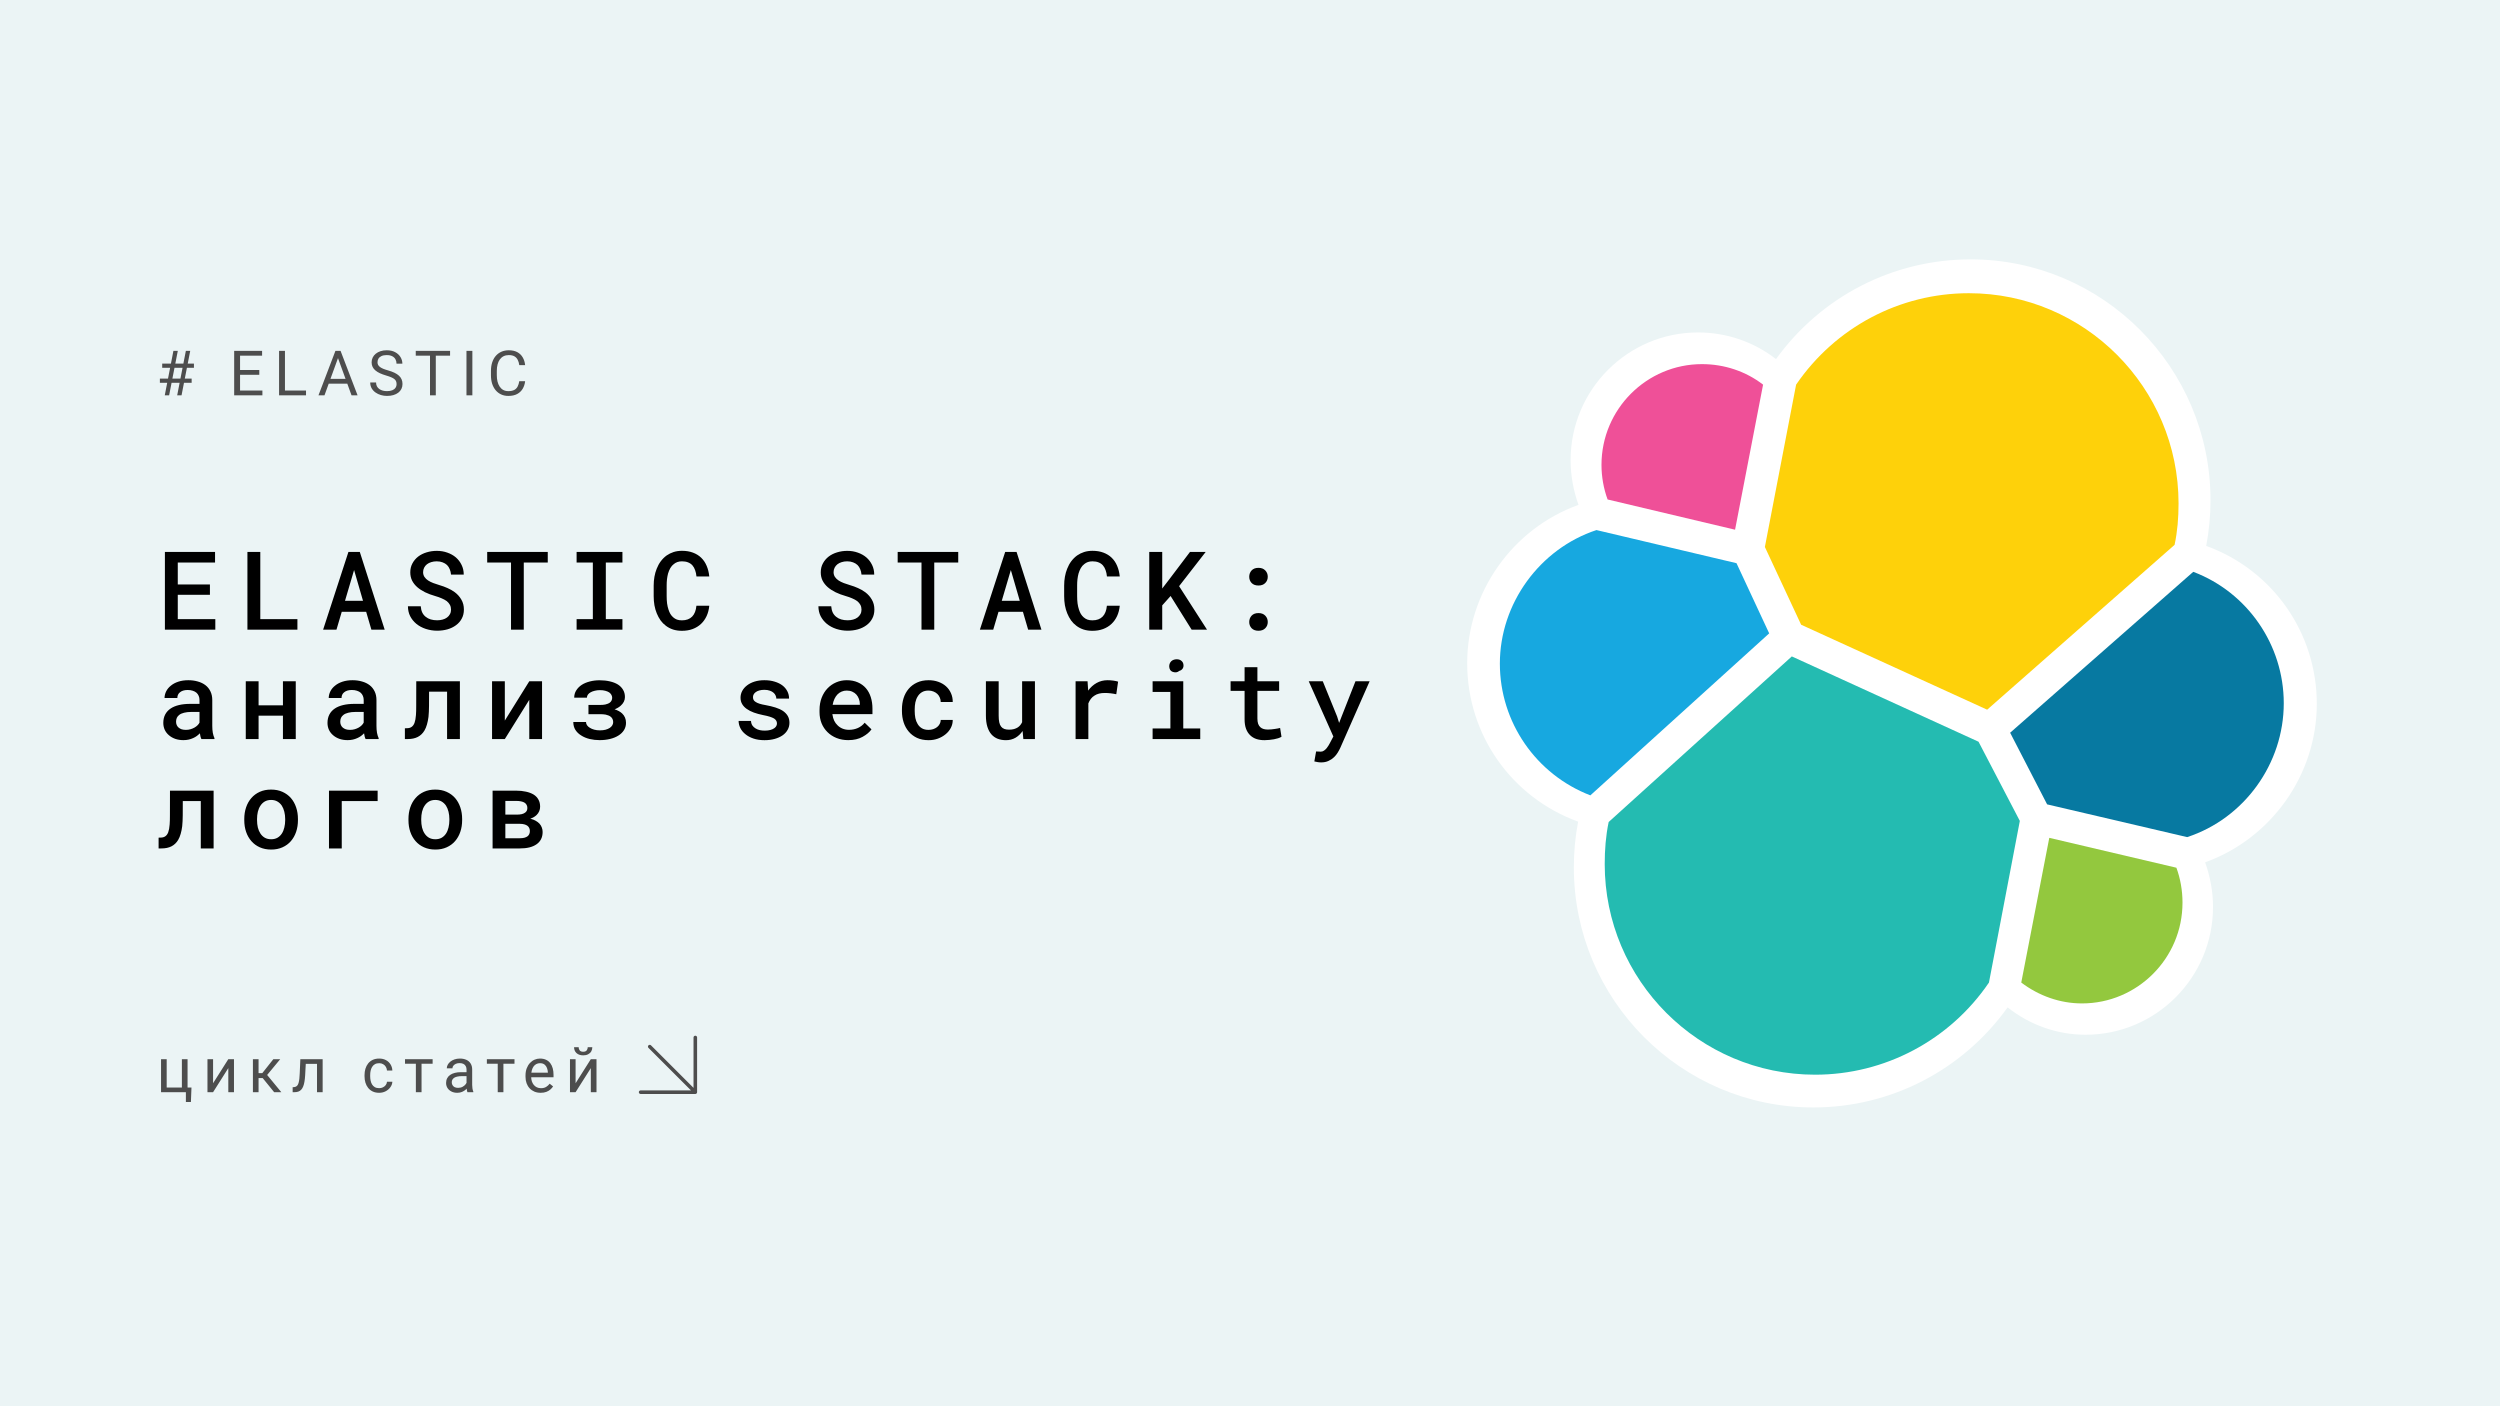 <?xml version="1.0" encoding="UTF-8"?> <svg xmlns="http://www.w3.org/2000/svg" width="1600" height="900" viewBox="0 0 1600 900" fill="none"><rect x="0" y="0" width="1600" height="900" fill="#333333" stroke="none"/><g clip-path="url(#clip0_1107_10)"><rect width="1600" height="900" fill="#EBF4F5"></rect><path d="M105.449 253L110.977 224.562H113.789L108.242 253H105.449ZM113.398 253L118.945 224.562H121.738L116.191 253H113.398ZM124.121 235.402H103.809V232.688H124.121V235.402ZM122.656 244.992H102.324V242.297H122.656V244.992ZM167.938 249.934V253H152.879V249.934H167.938ZM153.641 224.562V253H149.871V224.562H153.641ZM165.945 236.789V239.855H152.879V236.789H165.945ZM167.742 224.562V227.648H152.879V224.562H167.742ZM195.852 249.934V253H181.633V249.934H195.852ZM182.375 224.562V253H178.605V224.562H182.375ZM217.086 227.082L207.672 253H203.824L214.664 224.562H217.145L217.086 227.082ZM224.977 253L215.543 227.082L215.484 224.562H217.965L228.844 253H224.977ZM224.488 242.473V245.559H208.512V242.473H224.488ZM253.809 245.812C253.809 245.148 253.704 244.562 253.496 244.055C253.301 243.534 252.949 243.065 252.441 242.648C251.947 242.232 251.257 241.835 250.371 241.457C249.499 241.079 248.392 240.695 247.051 240.305C245.645 239.888 244.375 239.426 243.242 238.918C242.109 238.397 241.139 237.805 240.332 237.141C239.525 236.477 238.906 235.715 238.477 234.855C238.047 233.996 237.832 233.013 237.832 231.906C237.832 230.799 238.06 229.777 238.516 228.84C238.971 227.902 239.622 227.089 240.469 226.398C241.328 225.695 242.35 225.148 243.535 224.758C244.72 224.367 246.042 224.172 247.5 224.172C249.635 224.172 251.445 224.582 252.93 225.402C254.427 226.21 255.566 227.271 256.348 228.586C257.129 229.888 257.52 231.281 257.52 232.766H253.77C253.77 231.698 253.542 230.754 253.086 229.934C252.63 229.1 251.94 228.449 251.016 227.98C250.091 227.499 248.919 227.258 247.5 227.258C246.159 227.258 245.052 227.46 244.18 227.863C243.307 228.267 242.656 228.814 242.227 229.504C241.81 230.194 241.602 230.982 241.602 231.867C241.602 232.466 241.725 233.013 241.973 233.508C242.233 233.99 242.63 234.439 243.164 234.855C243.711 235.272 244.401 235.656 245.234 236.008C246.081 236.359 247.09 236.698 248.262 237.023C249.876 237.479 251.27 237.987 252.441 238.547C253.613 239.107 254.577 239.738 255.332 240.441C256.1 241.132 256.667 241.919 257.031 242.805C257.409 243.677 257.598 244.667 257.598 245.773C257.598 246.932 257.363 247.98 256.895 248.918C256.426 249.855 255.755 250.656 254.883 251.32C254.01 251.984 252.962 252.499 251.738 252.863C250.527 253.215 249.173 253.391 247.676 253.391C246.361 253.391 245.065 253.208 243.789 252.844C242.526 252.479 241.374 251.932 240.332 251.203C239.303 250.474 238.477 249.576 237.852 248.508C237.24 247.427 236.934 246.177 236.934 244.758H240.684C240.684 245.734 240.872 246.574 241.25 247.277C241.628 247.967 242.142 248.54 242.793 248.996C243.457 249.452 244.206 249.79 245.039 250.012C245.885 250.22 246.764 250.324 247.676 250.324C248.991 250.324 250.104 250.142 251.016 249.777C251.927 249.413 252.617 248.892 253.086 248.215C253.568 247.538 253.809 246.737 253.809 245.812ZM278.91 224.562V253H275.199V224.562H278.91ZM288.051 224.562V227.648H266.078V224.562H288.051ZM302.312 224.562V253H298.543V224.562H302.312ZM332.336 243.957H336.086C335.891 245.754 335.376 247.362 334.543 248.781C333.71 250.201 332.531 251.327 331.008 252.16C329.484 252.98 327.583 253.391 325.305 253.391C323.638 253.391 322.121 253.078 320.754 252.453C319.4 251.828 318.234 250.943 317.258 249.797C316.281 248.638 315.526 247.251 314.992 245.637C314.471 244.009 314.211 242.199 314.211 240.207V237.375C314.211 235.383 314.471 233.579 314.992 231.965C315.526 230.337 316.288 228.944 317.277 227.785C318.28 226.626 319.484 225.734 320.891 225.109C322.297 224.484 323.879 224.172 325.637 224.172C327.785 224.172 329.602 224.576 331.086 225.383C332.57 226.19 333.723 227.31 334.543 228.742C335.376 230.161 335.891 231.809 336.086 233.684H332.336C332.154 232.355 331.815 231.216 331.32 230.266C330.826 229.302 330.122 228.56 329.211 228.039C328.299 227.518 327.108 227.258 325.637 227.258C324.374 227.258 323.26 227.499 322.297 227.98C321.346 228.462 320.546 229.146 319.895 230.031C319.257 230.917 318.775 231.978 318.449 233.215C318.124 234.452 317.961 235.826 317.961 237.336V240.207C317.961 241.6 318.104 242.909 318.391 244.133C318.69 245.357 319.139 246.431 319.738 247.355C320.337 248.28 321.099 249.009 322.023 249.543C322.948 250.064 324.042 250.324 325.305 250.324C326.906 250.324 328.182 250.07 329.133 249.562C330.083 249.055 330.799 248.326 331.281 247.375C331.776 246.424 332.128 245.285 332.336 243.957Z" fill="#4D4D4D"></path><path d="M103.066 699V677.867H106.68V696.031H116.406V677.867H120.039V699H103.066ZM122.539 696.031L122.188 705.27H118.965V699H116.211V696.031H122.539ZM136.371 693.277L146.117 677.867H149.75V699H146.117V683.59L136.371 699H132.777V677.867H136.371V693.277ZM165.477 677.867V699H161.863V677.867H165.477ZM179.344 677.867L169.324 689.977H164.266L163.719 686.812H167.859L174.949 677.867H179.344ZM175.457 699L167.684 689.43L170.008 686.812L180.047 699H175.457ZM203.312 677.867V680.855H193.098V677.867H203.312ZM206.496 677.867V699H202.883V677.867H206.496ZM192.219 677.867H195.852L195.305 688.062C195.214 689.638 195.064 691.031 194.855 692.242C194.66 693.44 194.387 694.469 194.035 695.328C193.697 696.188 193.267 696.891 192.746 697.438C192.238 697.971 191.626 698.368 190.91 698.629C190.194 698.876 189.367 699 188.43 699H187.297V695.816L188.078 695.758C188.638 695.719 189.113 695.589 189.504 695.367C189.908 695.146 190.246 694.82 190.52 694.391C190.793 693.948 191.014 693.382 191.184 692.691C191.366 692.001 191.503 691.181 191.594 690.23C191.698 689.28 191.776 688.173 191.828 686.91L192.219 677.867ZM242.695 696.422C243.555 696.422 244.349 696.246 245.078 695.895C245.807 695.543 246.406 695.061 246.875 694.449C247.344 693.824 247.611 693.115 247.676 692.32H251.113C251.048 693.57 250.625 694.736 249.844 695.816C249.076 696.884 248.066 697.75 246.816 698.414C245.566 699.065 244.193 699.391 242.695 699.391C241.107 699.391 239.72 699.111 238.535 698.551C237.363 697.991 236.387 697.223 235.605 696.246C234.837 695.27 234.258 694.15 233.867 692.887C233.49 691.611 233.301 690.263 233.301 688.844V688.023C233.301 686.604 233.49 685.263 233.867 684C234.258 682.724 234.837 681.598 235.605 680.621C236.387 679.645 237.363 678.876 238.535 678.316C239.72 677.757 241.107 677.477 242.695 677.477C244.349 677.477 245.794 677.815 247.031 678.492C248.268 679.156 249.238 680.068 249.941 681.227C250.658 682.372 251.048 683.674 251.113 685.133H247.676C247.611 684.26 247.363 683.473 246.934 682.77C246.517 682.066 245.944 681.507 245.215 681.09C244.499 680.66 243.659 680.445 242.695 680.445C241.589 680.445 240.658 680.667 239.902 681.109C239.16 681.539 238.568 682.125 238.125 682.867C237.695 683.596 237.383 684.41 237.188 685.309C237.005 686.194 236.914 687.099 236.914 688.023V688.844C236.914 689.768 237.005 690.68 237.188 691.578C237.37 692.477 237.676 693.29 238.105 694.02C238.548 694.749 239.141 695.335 239.883 695.777C240.638 696.207 241.576 696.422 242.695 696.422ZM269.789 677.867V699H266.156V677.867H269.789ZM276.879 677.867V680.797H259.203V677.867H276.879ZM298.582 695.387V684.508C298.582 683.674 298.413 682.952 298.074 682.34C297.749 681.715 297.254 681.233 296.59 680.895C295.926 680.556 295.105 680.387 294.129 680.387C293.217 680.387 292.417 680.543 291.727 680.855C291.049 681.168 290.516 681.578 290.125 682.086C289.747 682.594 289.559 683.141 289.559 683.727H285.945C285.945 682.971 286.141 682.223 286.531 681.48C286.922 680.738 287.482 680.068 288.211 679.469C288.953 678.857 289.839 678.375 290.867 678.023C291.909 677.659 293.068 677.477 294.344 677.477C295.88 677.477 297.234 677.737 298.406 678.258C299.591 678.779 300.516 679.566 301.18 680.621C301.857 681.663 302.195 682.971 302.195 684.547V694.391C302.195 695.094 302.254 695.842 302.371 696.637C302.501 697.431 302.69 698.115 302.938 698.688V699H299.168C298.986 698.583 298.842 698.03 298.738 697.34C298.634 696.637 298.582 695.986 298.582 695.387ZM299.207 686.188L299.246 688.727H295.594C294.565 688.727 293.647 688.811 292.84 688.98C292.033 689.137 291.355 689.378 290.809 689.703C290.262 690.029 289.845 690.439 289.559 690.934C289.272 691.415 289.129 691.982 289.129 692.633C289.129 693.297 289.279 693.902 289.578 694.449C289.878 694.996 290.327 695.432 290.926 695.758C291.538 696.07 292.286 696.227 293.172 696.227C294.279 696.227 295.255 695.992 296.102 695.523C296.948 695.055 297.618 694.482 298.113 693.805C298.621 693.128 298.895 692.47 298.934 691.832L300.477 693.57C300.385 694.117 300.138 694.723 299.734 695.387C299.331 696.051 298.79 696.689 298.113 697.301C297.449 697.9 296.655 698.401 295.73 698.805C294.819 699.195 293.79 699.391 292.645 699.391C291.212 699.391 289.956 699.111 288.875 698.551C287.807 697.991 286.974 697.242 286.375 696.305C285.789 695.354 285.496 694.293 285.496 693.121C285.496 691.988 285.717 690.992 286.16 690.133C286.603 689.26 287.241 688.538 288.074 687.965C288.908 687.379 289.91 686.936 291.082 686.637C292.254 686.337 293.562 686.188 295.008 686.188H299.207ZM322.18 677.867V699H318.547V677.867H322.18ZM329.27 677.867V680.797H311.594V677.867H329.27ZM346.031 699.391C344.56 699.391 343.225 699.143 342.027 698.648C340.842 698.141 339.82 697.431 338.961 696.52C338.115 695.608 337.464 694.527 337.008 693.277C336.552 692.027 336.324 690.66 336.324 689.176V688.355C336.324 686.637 336.578 685.107 337.086 683.766C337.594 682.411 338.284 681.266 339.156 680.328C340.029 679.391 341.018 678.681 342.125 678.199C343.232 677.717 344.378 677.477 345.562 677.477C347.073 677.477 348.375 677.737 349.469 678.258C350.576 678.779 351.48 679.508 352.184 680.445C352.887 681.37 353.408 682.464 353.746 683.727C354.085 684.977 354.254 686.344 354.254 687.828V689.449H338.473V686.5H350.641V686.227C350.589 685.289 350.393 684.378 350.055 683.492C349.729 682.607 349.208 681.878 348.492 681.305C347.776 680.732 346.799 680.445 345.562 680.445C344.742 680.445 343.987 680.621 343.297 680.973C342.607 681.311 342.014 681.819 341.52 682.496C341.025 683.173 340.641 684 340.367 684.977C340.094 685.953 339.957 687.079 339.957 688.355V689.176C339.957 690.178 340.094 691.122 340.367 692.008C340.654 692.88 341.064 693.648 341.598 694.312C342.145 694.977 342.802 695.497 343.57 695.875C344.352 696.253 345.237 696.441 346.227 696.441C347.503 696.441 348.583 696.181 349.469 695.66C350.354 695.139 351.129 694.443 351.793 693.57L353.98 695.309C353.525 695.999 352.945 696.656 352.242 697.281C351.539 697.906 350.673 698.414 349.645 698.805C348.629 699.195 347.424 699.391 346.031 699.391ZM368.379 693.277L378.125 677.867H381.758V699H378.125V683.59L368.379 699H364.785V677.867H368.379V693.277ZM376.152 670.211H379.082C379.082 671.227 378.848 672.132 378.379 672.926C377.91 673.707 377.24 674.319 376.367 674.762C375.495 675.204 374.46 675.426 373.262 675.426C371.452 675.426 370.02 674.944 368.965 673.98C367.923 673.004 367.402 671.747 367.402 670.211H370.332C370.332 670.979 370.553 671.656 370.996 672.242C371.439 672.828 372.194 673.121 373.262 673.121C374.303 673.121 375.046 672.828 375.488 672.242C375.931 671.656 376.152 670.979 376.152 670.211Z" fill="#4D4D4D"></path><path d="M134.351 380.681V374.05H113.774V360.036H137.632V353.234H105.537V403H137.803V396.232H113.774V380.681H134.351ZM166.589 396.232V353.234H158.352V403H190.344V396.232H166.589ZM234.34 391.55L237.689 403H246.2L230.272 353.234H222.992L206.791 403H215.336L218.72 391.55H234.34ZM220.805 384.509L226.615 364.821L232.323 384.509H220.805ZM288.658 390.183C288.658 391.276 288.419 392.245 287.94 393.088C287.485 393.931 286.869 394.637 286.095 395.207C285.297 395.799 284.352 396.244 283.258 396.54C282.187 396.836 281.025 396.984 279.771 396.984C278.29 396.984 276.923 396.802 275.67 396.438C274.439 396.073 273.368 395.515 272.457 394.763C271.523 394.034 270.782 393.111 270.235 391.994C269.711 390.855 269.392 389.522 269.278 387.995H261.075C261.098 390.388 261.576 392.507 262.511 394.353C263.468 396.198 264.755 397.805 266.373 399.172C268.128 400.63 270.19 401.747 272.56 402.521C274.929 403.273 277.333 403.649 279.771 403.649C282.073 403.649 284.26 403.365 286.334 402.795C288.408 402.202 290.23 401.325 291.803 400.163C293.352 399.047 294.583 397.645 295.494 395.959C296.428 394.273 296.896 392.325 296.896 390.114C296.896 387.722 296.36 385.614 295.289 383.791C294.241 381.945 292.84 380.362 291.085 379.04C289.672 377.992 288.123 377.103 286.437 376.374C284.773 375.622 283.064 374.995 281.31 374.494C279.92 374.084 278.587 373.64 277.311 373.161C276.057 372.683 274.941 372.124 273.961 371.486C273.004 370.848 272.241 370.108 271.671 369.265C271.101 368.399 270.805 367.396 270.782 366.257C270.782 365.186 270.999 364.217 271.432 363.352C271.865 362.486 272.468 361.745 273.243 361.13C274.018 360.537 274.929 360.082 275.978 359.763C277.049 359.421 278.211 359.25 279.464 359.25C280.899 359.25 282.164 359.466 283.258 359.899C284.374 360.31 285.32 360.879 286.095 361.608C286.847 362.36 287.428 363.26 287.838 364.309C288.271 365.334 288.544 366.473 288.658 367.727H296.793C296.793 365.471 296.337 363.42 295.426 361.574C294.537 359.706 293.318 358.099 291.769 356.755C290.219 355.433 288.396 354.408 286.3 353.679C284.226 352.927 281.982 352.551 279.566 352.551C277.288 352.551 275.112 352.87 273.038 353.508C270.987 354.123 269.187 355.023 267.638 356.208C266.088 357.416 264.858 358.874 263.946 360.583C263.035 362.269 262.579 364.172 262.579 366.291C262.579 368.251 262.966 370.017 263.741 371.589C264.539 373.138 265.632 374.528 267.022 375.759C268.412 376.966 270.087 378.06 272.047 379.04C274.029 379.997 276.194 380.806 278.541 381.467C280.068 381.9 281.446 382.39 282.677 382.937C283.93 383.461 285.012 384.053 285.924 384.714C286.79 385.42 287.462 386.218 287.94 387.106C288.419 387.995 288.658 389.021 288.658 390.183ZM350.564 360.036V353.234H311.805V360.036H327.049V403H335.218V360.036H350.564ZM369.028 353.234V360.036H379.419V396.232H369.028V403H398.354V396.232H387.725V360.036H398.354V353.234H369.028ZM453.938 387.688H445.7C445.563 389.191 445.267 390.524 444.812 391.687C444.356 392.849 443.752 393.817 443 394.592C442.225 395.389 441.291 395.993 440.197 396.403C439.104 396.813 437.85 397.019 436.438 397.019C435.253 397.019 434.193 396.859 433.259 396.54C432.347 396.198 431.538 395.708 430.832 395.07C430.148 394.478 429.556 393.771 429.055 392.951C428.576 392.131 428.177 391.219 427.858 390.217C427.448 389.009 427.141 387.676 426.936 386.218C426.753 384.759 426.662 383.199 426.662 381.535V374.665C426.662 373.321 426.73 372.01 426.867 370.734C427.027 369.436 427.255 368.216 427.551 367.077C427.938 365.778 428.428 364.605 429.021 363.557C429.636 362.486 430.399 361.62 431.311 360.959C431.971 360.412 432.723 359.991 433.566 359.694C434.432 359.398 435.401 359.25 436.472 359.25C437.998 359.25 439.309 359.478 440.402 359.934C441.496 360.367 442.419 361.005 443.171 361.848C443.9 362.691 444.47 363.716 444.88 364.924C445.313 366.109 445.598 367.442 445.734 368.923H453.938C453.687 366.439 453.129 364.183 452.263 362.155C451.42 360.127 450.257 358.396 448.776 356.96C447.318 355.547 445.552 354.453 443.479 353.679C441.428 352.904 439.092 352.517 436.472 352.517C434.535 352.517 432.746 352.779 431.105 353.303C429.488 353.827 428.007 354.556 426.662 355.49C425.249 356.516 423.996 357.757 422.902 359.216C421.831 360.651 420.954 362.258 420.271 364.035C419.632 365.63 419.154 367.328 418.835 369.128C418.516 370.928 418.356 372.797 418.356 374.733V381.535C418.356 383.563 418.516 385.511 418.835 387.38C419.177 389.248 419.678 390.98 420.339 392.575C421 394.193 421.809 395.686 422.766 397.053C423.745 398.397 424.885 399.548 426.184 400.505C427.528 401.53 429.055 402.328 430.764 402.897C432.495 403.444 434.387 403.718 436.438 403.718C438.944 403.718 441.223 403.342 443.273 402.59C445.347 401.815 447.136 400.721 448.64 399.309C450.121 397.919 451.317 396.244 452.229 394.284C453.14 392.302 453.71 390.103 453.938 387.688ZM551.363 390.183C551.363 391.276 551.124 392.245 550.646 393.088C550.19 393.931 549.575 394.637 548.8 395.207C548.002 395.799 547.057 396.244 545.963 396.54C544.892 396.836 543.73 396.984 542.477 396.984C540.995 396.984 539.628 396.802 538.375 396.438C537.145 396.073 536.074 395.515 535.162 394.763C534.228 394.034 533.487 393.111 532.94 391.994C532.416 390.855 532.097 389.522 531.983 387.995H523.78C523.803 390.388 524.282 392.507 525.216 394.353C526.173 396.198 527.46 397.805 529.078 399.172C530.833 400.63 532.895 401.747 535.265 402.521C537.634 403.273 540.038 403.649 542.477 403.649C544.778 403.649 546.965 403.365 549.039 402.795C551.113 402.202 552.936 401.325 554.508 400.163C556.057 399.047 557.288 397.645 558.199 395.959C559.133 394.273 559.601 392.325 559.601 390.114C559.601 387.722 559.065 385.614 557.994 383.791C556.946 381.945 555.545 380.362 553.79 379.04C552.377 377.992 550.828 377.103 549.142 376.374C547.478 375.622 545.769 374.995 544.015 374.494C542.625 374.084 541.292 373.64 540.016 373.161C538.762 372.683 537.646 372.124 536.666 371.486C535.709 370.848 534.946 370.108 534.376 369.265C533.806 368.399 533.51 367.396 533.487 366.257C533.487 365.186 533.704 364.217 534.137 363.352C534.57 362.486 535.174 361.745 535.948 361.13C536.723 360.537 537.634 360.082 538.683 359.763C539.754 359.421 540.916 359.25 542.169 359.25C543.604 359.25 544.869 359.466 545.963 359.899C547.079 360.31 548.025 360.879 548.8 361.608C549.552 362.36 550.133 363.26 550.543 364.309C550.976 365.334 551.249 366.473 551.363 367.727H559.498C559.498 365.471 559.042 363.42 558.131 361.574C557.242 359.706 556.023 358.099 554.474 356.755C552.924 355.433 551.101 354.408 549.005 353.679C546.931 352.927 544.687 352.551 542.271 352.551C539.993 352.551 537.817 352.87 535.743 353.508C533.692 354.123 531.892 355.023 530.343 356.208C528.793 357.416 527.563 358.874 526.651 360.583C525.74 362.269 525.284 364.172 525.284 366.291C525.284 368.251 525.672 370.017 526.446 371.589C527.244 373.138 528.338 374.528 529.728 375.759C531.118 376.966 532.792 378.06 534.752 379.04C536.734 379.997 538.899 380.806 541.246 381.467C542.773 381.9 544.151 382.39 545.382 382.937C546.635 383.461 547.717 384.053 548.629 384.714C549.495 385.42 550.167 386.218 550.646 387.106C551.124 387.995 551.363 389.021 551.363 390.183ZM613.27 360.036V353.234H574.51V360.036H589.754V403H597.923V360.036H613.27ZM654.668 391.55L658.018 403H666.528L650.601 353.234H643.32L627.119 403H635.664L639.048 391.55H654.668ZM641.133 384.509L646.943 364.821L652.651 384.509H641.133ZM716.643 387.688H708.405C708.269 389.191 707.972 390.524 707.517 391.687C707.061 392.849 706.457 393.817 705.705 394.592C704.93 395.389 703.996 395.993 702.902 396.403C701.809 396.813 700.555 397.019 699.143 397.019C697.958 397.019 696.898 396.859 695.964 396.54C695.052 396.198 694.243 395.708 693.537 395.07C692.854 394.478 692.261 393.771 691.76 392.951C691.281 392.131 690.882 391.219 690.563 390.217C690.153 389.009 689.846 387.676 689.641 386.218C689.458 384.759 689.367 383.199 689.367 381.535V374.665C689.367 373.321 689.436 372.01 689.572 370.734C689.732 369.436 689.96 368.216 690.256 367.077C690.643 365.778 691.133 364.605 691.726 363.557C692.341 362.486 693.104 361.62 694.016 360.959C694.676 360.412 695.428 359.991 696.271 359.694C697.137 359.398 698.106 359.25 699.177 359.25C700.703 359.25 702.014 359.478 703.107 359.934C704.201 360.367 705.124 361.005 705.876 361.848C706.605 362.691 707.175 363.716 707.585 364.924C708.018 366.109 708.303 367.442 708.439 368.923H716.643C716.392 366.439 715.834 364.183 714.968 362.155C714.125 360.127 712.963 358.396 711.481 356.96C710.023 355.547 708.257 354.453 706.184 353.679C704.133 352.904 701.797 352.517 699.177 352.517C697.24 352.517 695.451 352.779 693.811 353.303C692.193 353.827 690.712 354.556 689.367 355.49C687.954 356.516 686.701 357.757 685.607 359.216C684.536 360.651 683.659 362.258 682.976 364.035C682.338 365.63 681.859 367.328 681.54 369.128C681.221 370.928 681.062 372.797 681.062 374.733V381.535C681.062 383.563 681.221 385.511 681.54 387.38C681.882 389.248 682.383 390.98 683.044 392.575C683.705 394.193 684.514 395.686 685.471 397.053C686.451 398.397 687.59 399.548 688.889 400.505C690.233 401.53 691.76 402.328 693.469 402.897C695.201 403.444 697.092 403.718 699.143 403.718C701.649 403.718 703.928 403.342 705.979 402.59C708.052 401.815 709.841 400.721 711.345 399.309C712.826 397.919 714.022 396.244 714.934 394.284C715.845 392.302 716.415 390.103 716.643 387.688ZM749.188 381.433L762.655 403H772.499L754.623 375.144L771.645 353.234H761.596L748.471 370.598L743.822 376.647V353.234H735.517V403H743.822V387.448L749.188 381.433ZM799.508 398.078C799.508 399.65 800.021 400.983 801.046 402.077C802.094 403.148 803.552 403.684 805.421 403.684C807.267 403.684 808.714 403.148 809.762 402.077C810.833 401.006 811.368 399.673 811.368 398.078C811.368 396.483 810.844 395.139 809.796 394.045C808.748 392.928 807.289 392.37 805.421 392.37C803.507 392.37 802.037 392.928 801.012 394.045C800.009 395.161 799.508 396.506 799.508 398.078ZM799.508 369.128C799.508 370.7 800.021 372.033 801.046 373.127C802.094 374.198 803.552 374.733 805.421 374.733C807.267 374.733 808.714 374.198 809.762 373.127C810.833 372.056 811.368 370.723 811.368 369.128C811.368 367.533 810.844 366.188 809.796 365.095C808.748 363.978 807.289 363.42 805.421 363.42C803.507 363.42 802.037 363.978 801.012 365.095C800.009 366.211 799.508 367.556 799.508 369.128ZM128.916 473H137.256V472.419C136.8 471.462 136.447 470.323 136.196 469.001C135.968 467.657 135.854 466.153 135.854 464.489V448.049C135.854 445.952 135.467 444.107 134.692 442.512C133.918 440.894 132.847 439.561 131.479 438.513C130.112 437.465 128.483 436.678 126.592 436.154C124.723 435.607 122.707 435.334 120.542 435.334C118.127 435.334 115.973 435.653 114.082 436.291C112.214 436.906 110.641 437.749 109.365 438.82C108.044 439.868 107.041 441.076 106.357 442.443C105.674 443.811 105.321 445.235 105.298 446.716H113.501C113.501 446.009 113.626 445.349 113.877 444.733C114.15 444.095 114.561 443.56 115.107 443.127C115.654 442.648 116.338 442.272 117.158 441.999C118.001 441.726 118.981 441.589 120.098 441.589C121.328 441.589 122.41 441.748 123.345 442.067C124.302 442.364 125.111 442.797 125.771 443.366C126.387 443.936 126.854 444.608 127.173 445.383C127.515 446.158 127.686 447.023 127.686 447.98V450.476H121.738C119.072 450.476 116.68 450.726 114.561 451.228C112.464 451.729 110.698 452.458 109.263 453.415C107.713 454.44 106.528 455.739 105.708 457.312C104.91 458.861 104.512 460.65 104.512 462.678C104.512 464.25 104.819 465.72 105.435 467.087C106.073 468.431 106.961 469.582 108.101 470.539C109.217 471.519 110.562 472.294 112.134 472.863C113.729 473.41 115.483 473.684 117.397 473.684C118.582 473.684 119.688 473.57 120.713 473.342C121.738 473.114 122.695 472.795 123.584 472.385C124.473 471.997 125.27 471.542 125.977 471.018C126.706 470.471 127.355 469.901 127.925 469.309C128.039 470.015 128.164 470.699 128.301 471.359C128.46 471.997 128.665 472.544 128.916 473ZM118.97 467.121C117.922 467.121 117.01 466.996 116.235 466.745C115.461 466.472 114.811 466.107 114.287 465.651C113.763 465.196 113.364 464.649 113.091 464.011C112.817 463.35 112.681 462.644 112.681 461.892C112.681 460.98 112.84 460.16 113.159 459.431C113.501 458.701 114.014 458.075 114.697 457.551C115.472 456.936 116.509 456.468 117.808 456.149C119.106 455.808 120.645 455.637 122.422 455.637H127.686V462.473C127.389 463.065 126.968 463.635 126.421 464.182C125.874 464.729 125.225 465.218 124.473 465.651C123.721 466.084 122.878 466.438 121.943 466.711C121.032 466.984 120.041 467.121 118.97 467.121ZM189.284 473V436.018H181.081V451.433H165.495V436.018H157.292V473H165.495V458.029H181.081V473H189.284ZM233.998 473H242.338V472.419C241.882 471.462 241.529 470.323 241.278 469.001C241.05 467.657 240.937 466.153 240.937 464.489V448.049C240.937 445.952 240.549 444.107 239.774 442.512C239 440.894 237.929 439.561 236.562 438.513C235.194 437.465 233.565 436.678 231.674 436.154C229.805 435.607 227.789 435.334 225.624 435.334C223.209 435.334 221.055 435.653 219.164 436.291C217.296 436.906 215.723 437.749 214.447 438.82C213.126 439.868 212.123 441.076 211.439 442.443C210.756 443.811 210.403 445.235 210.38 446.716H218.583C218.583 446.009 218.708 445.349 218.959 444.733C219.232 444.095 219.643 443.56 220.189 443.127C220.736 442.648 221.42 442.272 222.24 441.999C223.083 441.726 224.063 441.589 225.18 441.589C226.41 441.589 227.493 441.748 228.427 442.067C229.384 442.364 230.193 442.797 230.854 443.366C231.469 443.936 231.936 444.608 232.255 445.383C232.597 446.158 232.768 447.023 232.768 447.98V450.476H226.82C224.154 450.476 221.762 450.726 219.643 451.228C217.546 451.729 215.78 452.458 214.345 453.415C212.795 454.44 211.61 455.739 210.79 457.312C209.993 458.861 209.594 460.65 209.594 462.678C209.594 464.25 209.901 465.72 210.517 467.087C211.155 468.431 212.043 469.582 213.183 470.539C214.299 471.519 215.644 472.294 217.216 472.863C218.811 473.41 220.565 473.684 222.479 473.684C223.664 473.684 224.77 473.57 225.795 473.342C226.82 473.114 227.777 472.795 228.666 472.385C229.555 471.997 230.352 471.542 231.059 471.018C231.788 470.471 232.437 469.901 233.007 469.309C233.121 470.015 233.246 470.699 233.383 471.359C233.542 471.997 233.747 472.544 233.998 473ZM224.052 467.121C223.004 467.121 222.092 466.996 221.317 466.745C220.543 466.472 219.893 466.107 219.369 465.651C218.845 465.196 218.446 464.649 218.173 464.011C217.899 463.35 217.763 462.644 217.763 461.892C217.763 460.98 217.922 460.16 218.241 459.431C218.583 458.701 219.096 458.075 219.779 457.551C220.554 456.936 221.591 456.468 222.89 456.149C224.188 455.808 225.727 455.637 227.504 455.637H232.768V462.473C232.471 463.065 232.05 463.635 231.503 464.182C230.956 464.729 230.307 465.218 229.555 465.651C228.803 466.084 227.96 466.438 227.025 466.711C226.114 466.984 225.123 467.121 224.052 467.121ZM294.332 436.018H266.407L266.373 451.809C266.373 452.925 266.362 453.973 266.339 454.953C266.316 455.91 266.271 456.81 266.202 457.653C266.134 458.679 266.02 459.613 265.86 460.456C265.701 461.299 265.507 462.04 265.279 462.678C264.824 463.84 264.197 464.694 263.399 465.241C262.625 465.788 261.611 466.062 260.357 466.062L259.127 466.096V473H260.87C263.468 473 265.644 472.544 267.398 471.633C269.153 470.721 270.566 469.366 271.637 467.565C272.298 466.449 272.833 465.161 273.243 463.703C273.676 462.222 274.007 460.593 274.234 458.815C274.348 457.767 274.428 456.651 274.474 455.466C274.542 454.281 274.576 453.062 274.576 451.809L274.61 442.683H286.129V473H294.332V436.018ZM338.738 436.018L323.084 461.174V436.018H314.915V473H323.084L338.738 447.878V473H346.907V436.018H338.738ZM366.909 462.062C366.909 464.022 367.365 465.72 368.276 467.155C369.211 468.591 370.43 469.764 371.934 470.676C373.506 471.701 375.329 472.465 377.402 472.966C379.476 473.444 381.584 473.684 383.726 473.684C386.141 473.684 388.374 473.433 390.425 472.932C392.498 472.43 394.287 471.701 395.791 470.744C397.295 469.81 398.48 468.659 399.346 467.292C400.212 465.902 400.645 464.33 400.645 462.575C400.645 461.345 400.428 460.228 399.995 459.226C399.562 458.223 398.947 457.346 398.149 456.594C397.534 456.024 396.828 455.523 396.03 455.09C395.233 454.657 394.333 454.281 393.33 453.962C394.105 453.666 394.823 453.324 395.483 452.937C396.144 452.549 396.725 452.128 397.227 451.672C398.092 450.92 398.765 450.077 399.243 449.143C399.722 448.186 399.961 447.183 399.961 446.135C399.961 444.357 399.562 442.808 398.765 441.486C397.99 440.142 396.896 439.014 395.483 438.103C394.048 437.214 392.327 436.542 390.322 436.086C388.317 435.607 386.118 435.368 383.726 435.368C381.515 435.368 379.419 435.63 377.437 436.154C375.477 436.656 373.768 437.373 372.31 438.308C370.828 439.287 369.655 440.472 368.789 441.862C367.923 443.229 367.49 444.779 367.49 446.511H375.625C375.625 445.782 375.841 445.121 376.274 444.528C376.707 443.936 377.311 443.435 378.086 443.024C378.838 442.614 379.715 442.295 380.718 442.067C381.72 441.817 382.803 441.691 383.965 441.691C385.286 441.691 386.437 441.828 387.417 442.102C388.42 442.375 389.251 442.728 389.912 443.161C390.527 443.617 390.994 444.141 391.313 444.733C391.632 445.326 391.792 445.93 391.792 446.545C391.792 447.183 391.667 447.764 391.416 448.288C391.165 448.812 390.801 449.268 390.322 449.655C389.958 449.929 389.525 450.168 389.023 450.373C388.545 450.578 387.998 450.749 387.383 450.886C386.927 450.977 386.426 451.045 385.879 451.091C385.332 451.136 384.751 451.159 384.136 451.159H376.616V457.072H384.136C384.774 457.072 385.378 457.095 385.947 457.141C386.54 457.186 387.098 457.255 387.622 457.346C388.283 457.482 388.875 457.665 389.399 457.893C389.946 458.098 390.413 458.36 390.801 458.679C391.325 459.066 391.724 459.556 391.997 460.148C392.293 460.741 392.441 461.424 392.441 462.199C392.441 462.906 392.248 463.578 391.86 464.216C391.496 464.831 390.96 465.378 390.254 465.856C389.525 466.335 388.625 466.722 387.554 467.019C386.506 467.292 385.309 467.429 383.965 467.429C382.62 467.429 381.401 467.281 380.308 466.984C379.214 466.688 378.28 466.289 377.505 465.788C376.707 465.31 376.092 464.751 375.659 464.113C375.249 463.452 375.044 462.769 375.044 462.062H366.909ZM497.25 462.985C497.25 463.578 497.113 464.125 496.84 464.626C496.589 465.104 496.202 465.549 495.678 465.959C495.04 466.46 494.185 466.859 493.114 467.155C492.066 467.451 490.836 467.6 489.423 467.6C488.375 467.6 487.338 467.497 486.312 467.292C485.287 467.064 484.376 466.7 483.578 466.198C482.758 465.72 482.074 465.093 481.527 464.318C481.003 463.521 480.707 462.552 480.639 461.413H472.709C472.709 462.94 473.074 464.444 473.803 465.925C474.532 467.406 475.603 468.716 477.016 469.855C478.406 471.018 480.126 471.952 482.177 472.658C484.25 473.365 486.62 473.718 489.286 473.718C491.679 473.718 493.855 473.444 495.814 472.897C497.774 472.351 499.46 471.587 500.873 470.607C502.263 469.628 503.334 468.454 504.086 467.087C504.861 465.72 505.248 464.216 505.248 462.575C505.248 460.889 504.883 459.431 504.154 458.2C503.425 456.97 502.4 455.899 501.078 454.987C499.757 454.121 498.161 453.392 496.293 452.8C494.424 452.207 492.362 451.706 490.106 451.296C488.489 451.022 487.144 450.715 486.073 450.373C485.025 450.031 484.205 449.655 483.612 449.245C482.974 448.858 482.53 448.413 482.279 447.912C482.029 447.388 481.903 446.807 481.903 446.169C481.903 445.554 482.051 444.973 482.348 444.426C482.644 443.856 483.088 443.366 483.681 442.956C484.273 442.5 485.025 442.147 485.937 441.896C486.871 441.623 487.953 441.486 489.184 441.486C490.528 441.486 491.701 441.669 492.704 442.033C493.707 442.375 494.527 442.842 495.165 443.435C495.712 443.936 496.122 444.506 496.396 445.144C496.692 445.759 496.84 446.408 496.84 447.092H505.009C505.009 445.428 504.644 443.879 503.915 442.443C503.186 441.008 502.149 439.766 500.805 438.718C499.438 437.67 497.774 436.849 495.814 436.257C493.855 435.642 491.645 435.334 489.184 435.334C486.882 435.334 484.786 435.63 482.895 436.223C481.026 436.815 479.431 437.624 478.109 438.649C476.765 439.675 475.728 440.871 474.999 442.238C474.293 443.583 473.939 445.007 473.939 446.511C473.939 448.083 474.293 449.462 474.999 450.646C475.705 451.831 476.685 452.857 477.938 453.723C479.215 454.634 480.73 455.409 482.484 456.047C484.262 456.685 486.221 457.22 488.363 457.653C490.072 457.972 491.496 458.314 492.636 458.679C493.775 459.043 494.698 459.431 495.404 459.841C496.065 460.297 496.532 460.775 496.806 461.276C497.102 461.778 497.25 462.347 497.25 462.985ZM542.887 473.684C546.487 473.684 549.552 472.977 552.081 471.564C554.633 470.152 556.524 468.557 557.755 466.779L553.38 462.541C552.241 463.999 550.794 465.127 549.039 465.925C547.285 466.7 545.393 467.087 543.365 467.087C541.884 467.087 540.517 466.836 539.264 466.335C538.033 465.834 536.962 465.127 536.051 464.216C535.139 463.35 534.422 462.37 533.897 461.276C533.373 460.183 532.986 458.827 532.735 457.209V457.038H558.37V453.518C558.37 450.874 558.017 448.436 557.311 446.203C556.604 443.97 555.556 442.045 554.166 440.427C552.776 438.832 551.056 437.59 549.005 436.701C546.954 435.79 544.596 435.334 541.93 435.334C539.537 435.334 537.281 435.79 535.162 436.701C533.066 437.59 531.22 438.866 529.625 440.529C528.03 442.193 526.777 444.198 525.865 446.545C524.954 448.892 524.498 451.512 524.498 454.406V455.808C524.498 458.337 524.931 460.695 525.797 462.883C526.686 465.048 527.939 466.927 529.557 468.522C531.174 470.14 533.111 471.405 535.367 472.316C537.646 473.228 540.152 473.684 542.887 473.684ZM541.896 441.965C543.263 441.965 544.459 442.204 545.484 442.683C546.533 443.138 547.398 443.754 548.082 444.528C548.788 445.326 549.335 446.26 549.723 447.331C550.11 448.379 550.304 449.439 550.304 450.51V451.057H532.906C533.157 449.644 533.544 448.379 534.068 447.263C534.592 446.146 535.242 445.189 536.017 444.392C536.791 443.617 537.669 443.024 538.648 442.614C539.651 442.181 540.733 441.965 541.896 441.965ZM594.266 467.121C592.557 467.121 591.132 466.779 589.993 466.096C588.854 465.412 587.954 464.501 587.293 463.361C586.609 462.268 586.119 461.003 585.823 459.567C585.55 458.109 585.413 456.628 585.413 455.124V453.928C585.413 452.447 585.55 450.988 585.823 449.553C586.119 448.117 586.621 446.841 587.327 445.725C587.988 444.608 588.877 443.708 589.993 443.024C591.132 442.318 592.557 441.965 594.266 441.965C595.382 441.965 596.419 442.159 597.376 442.546C598.356 442.933 599.199 443.457 599.905 444.118C600.589 444.779 601.113 445.554 601.478 446.442C601.865 447.331 602.059 448.277 602.059 449.279H609.749C609.772 447.229 609.396 445.349 608.621 443.64C607.869 441.931 606.81 440.461 605.442 439.23C604.075 438 602.435 437.043 600.521 436.359C598.629 435.676 596.567 435.334 594.334 435.334C591.508 435.334 589.025 435.835 586.883 436.838C584.764 437.818 582.986 439.151 581.551 440.837C580.115 442.523 579.033 444.494 578.304 446.75C577.597 449.006 577.244 451.398 577.244 453.928V455.124C577.244 457.676 577.609 460.08 578.338 462.336C579.067 464.569 580.149 466.529 581.585 468.215C582.998 469.901 584.764 471.245 586.883 472.248C589.025 473.228 591.52 473.718 594.368 473.718C596.419 473.718 598.367 473.387 600.213 472.727C602.081 472.043 603.733 471.109 605.169 469.924C606.582 468.785 607.698 467.429 608.519 465.856C609.362 464.261 609.772 462.564 609.749 460.764H602.059C602.059 461.698 601.842 462.552 601.409 463.327C600.999 464.102 600.441 464.774 599.734 465.344C599.005 465.913 598.162 466.358 597.205 466.677C596.271 466.973 595.291 467.121 594.266 467.121ZM654.941 473H662.358V436.018H654.155V462.199C653.836 462.883 653.449 463.509 652.993 464.079C652.537 464.626 652.013 465.104 651.421 465.515C650.715 465.97 649.894 466.335 648.96 466.608C648.026 466.859 646.966 466.984 645.781 466.984C644.642 466.984 643.651 466.836 642.808 466.54C641.965 466.244 641.27 465.743 640.723 465.036C640.176 464.353 639.777 463.441 639.526 462.302C639.276 461.14 639.15 459.704 639.15 457.995V436.018H630.981V457.927C630.981 460.707 631.289 463.099 631.904 465.104C632.52 467.087 633.385 468.716 634.502 469.992C635.641 471.268 636.997 472.214 638.569 472.829C640.164 473.422 641.919 473.718 643.833 473.718C646.066 473.718 648.083 473.205 649.883 472.18C651.683 471.132 653.21 469.685 654.463 467.839L654.941 473ZM708.815 435.334C706.263 435.334 703.928 435.926 701.809 437.111C699.712 438.296 697.912 439.925 696.408 441.999L696.374 441.145L696.032 436.018H688.376V473H696.545V450.168C696.978 449.074 697.513 448.106 698.151 447.263C698.789 446.42 699.564 445.725 700.476 445.178C701.319 444.608 702.287 444.187 703.381 443.913C704.475 443.64 705.705 443.503 707.072 443.503C708.28 443.503 709.488 443.571 710.695 443.708C711.926 443.845 713.168 444.05 714.421 444.323L715.583 436.257C714.877 436.006 713.897 435.79 712.644 435.607C711.413 435.425 710.137 435.334 708.815 435.334ZM737.67 436.018V442.819H749.052V466.232H737.67V473H768.158V466.232H757.289V436.018H737.67ZM748.3 426.447C748.3 427.313 748.505 428.076 748.915 428.737C749.348 429.375 749.975 429.82 750.795 430.07C751.592 430.321 752.322 430.378 752.982 430.241C753.643 430.104 754.213 429.82 754.691 429.387C755.648 429.136 756.378 428.646 756.879 427.917C757.38 427.165 757.551 426.288 757.392 425.285C757.278 424.305 756.833 423.508 756.059 422.893C755.307 422.255 754.315 421.936 753.085 421.936C752.356 421.936 751.695 422.049 751.103 422.277C750.533 422.482 750.043 422.779 749.633 423.166C749.2 423.576 748.869 424.066 748.642 424.636C748.414 425.183 748.3 425.786 748.3 426.447ZM804.737 426.994H796.534V436.018H787.579V442.136H796.534V460.319C796.534 462.689 796.842 464.717 797.457 466.403C798.095 468.09 798.972 469.468 800.089 470.539C801.205 471.633 802.538 472.442 804.088 472.966C805.66 473.467 807.381 473.718 809.249 473.718C810.274 473.718 811.3 473.661 812.325 473.547C813.373 473.456 814.376 473.319 815.333 473.137C816.29 472.954 817.179 472.738 817.999 472.487C818.842 472.214 819.56 471.895 820.152 471.53L819.264 465.891C818.854 465.982 818.341 466.096 817.726 466.232C817.133 466.346 816.495 466.449 815.812 466.54C815.105 466.654 814.376 466.745 813.624 466.813C812.872 466.882 812.143 466.916 811.437 466.916C810.457 466.916 809.557 466.802 808.736 466.574C807.916 466.346 807.21 465.959 806.617 465.412C806.025 464.888 805.558 464.17 805.216 463.259C804.897 462.325 804.737 461.174 804.737 459.807V442.136H818.648V436.018H804.737V426.994ZM845.521 487.937C847.321 487.937 848.893 487.618 850.237 486.979C851.582 486.364 852.744 485.59 853.724 484.655C854.703 483.744 855.512 482.741 856.15 481.647C856.811 480.576 857.358 479.562 857.791 478.605L876.556 436.018H867.498L858.577 458.713L857.039 462.678L855.774 458.61L846.58 436.018H837.591L853.348 471.359L851.023 475.769C850.773 476.27 850.499 476.748 850.203 477.204C849.93 477.66 849.565 478.184 849.109 478.776C848.631 479.369 848.073 479.893 847.435 480.349C846.797 480.827 846.079 481.066 845.281 481.066C844.917 481.066 844.438 481.044 843.846 480.998C843.276 480.975 842.763 480.952 842.308 480.93L841.18 487.321C841.84 487.481 842.524 487.618 843.23 487.731C843.96 487.868 844.723 487.937 845.521 487.937ZM136.709 506.018H108.784L108.75 521.809C108.75 522.925 108.739 523.973 108.716 524.953C108.693 525.91 108.647 526.81 108.579 527.653C108.511 528.679 108.397 529.613 108.237 530.456C108.078 531.299 107.884 532.04 107.656 532.678C107.201 533.84 106.574 534.694 105.776 535.241C105.002 535.788 103.988 536.062 102.734 536.062L101.504 536.096V543H103.247C105.845 543 108.021 542.544 109.775 541.633C111.53 540.721 112.943 539.366 114.014 537.565C114.674 536.449 115.21 535.161 115.62 533.703C116.053 532.222 116.383 530.593 116.611 528.815C116.725 527.767 116.805 526.651 116.851 525.466C116.919 524.281 116.953 523.062 116.953 521.809L116.987 512.683H128.506V543H136.709V506.018ZM156.335 524.167V524.885C156.335 527.596 156.722 530.091 157.497 532.37C158.272 534.649 159.4 536.631 160.881 538.317C162.339 540.004 164.139 541.325 166.281 542.282C168.423 543.239 170.85 543.718 173.562 543.718C176.25 543.718 178.654 543.239 180.773 542.282C182.915 541.325 184.715 540.004 186.174 538.317C187.632 536.631 188.749 534.649 189.523 532.37C190.298 530.091 190.686 527.596 190.686 524.885V524.167C190.686 521.478 190.298 518.994 189.523 516.716C188.749 514.414 187.632 512.421 186.174 510.734C184.693 509.048 182.881 507.727 180.739 506.77C178.62 505.812 176.205 505.334 173.493 505.334C170.782 505.334 168.366 505.812 166.247 506.77C164.128 507.727 162.339 509.048 160.881 510.734C159.4 512.421 158.272 514.414 157.497 516.716C156.722 518.994 156.335 521.478 156.335 524.167ZM164.504 524.885V524.167C164.504 522.549 164.675 521 165.017 519.519C165.381 518.037 165.939 516.739 166.691 515.622C167.421 514.506 168.343 513.617 169.46 512.956C170.599 512.295 171.944 511.965 173.493 511.965C175.065 511.965 176.41 512.295 177.526 512.956C178.666 513.617 179.611 514.506 180.363 515.622C181.07 516.739 181.605 518.037 181.97 519.519C182.334 521 182.517 522.549 182.517 524.167V524.885C182.517 526.548 182.334 528.12 181.97 529.602C181.628 531.083 181.092 532.382 180.363 533.498C179.634 534.615 178.7 535.503 177.561 536.164C176.421 536.802 175.088 537.121 173.562 537.121C171.989 537.121 170.633 536.802 169.494 536.164C168.355 535.503 167.421 534.615 166.691 533.498C165.939 532.382 165.381 531.083 165.017 529.602C164.675 528.12 164.504 526.548 164.504 524.885ZM241.688 512.683V506.018H210.551V543H218.72V512.683H241.688ZM261.417 524.167V524.885C261.417 527.596 261.804 530.091 262.579 532.37C263.354 534.649 264.482 536.631 265.963 538.317C267.421 540.004 269.221 541.325 271.363 542.282C273.505 543.239 275.932 543.718 278.644 543.718C281.332 543.718 283.736 543.239 285.855 542.282C287.997 541.325 289.798 540.004 291.256 538.317C292.714 536.631 293.831 534.649 294.605 532.37C295.38 530.091 295.768 527.596 295.768 524.885V524.167C295.768 521.478 295.38 518.994 294.605 516.716C293.831 514.414 292.714 512.421 291.256 510.734C289.775 509.048 287.963 507.727 285.821 506.77C283.702 505.812 281.287 505.334 278.575 505.334C275.864 505.334 273.448 505.812 271.329 506.77C269.21 507.727 267.421 509.048 265.963 510.734C264.482 512.421 263.354 514.414 262.579 516.716C261.804 518.994 261.417 521.478 261.417 524.167ZM269.586 524.885V524.167C269.586 522.549 269.757 521 270.099 519.519C270.463 518.037 271.021 516.739 271.773 515.622C272.503 514.506 273.425 513.617 274.542 512.956C275.681 512.295 277.026 511.965 278.575 511.965C280.147 511.965 281.492 512.295 282.608 512.956C283.748 513.617 284.693 514.506 285.445 515.622C286.152 516.739 286.687 518.037 287.052 519.519C287.416 521 287.599 522.549 287.599 524.167V524.885C287.599 526.548 287.416 528.12 287.052 529.602C286.71 531.083 286.174 532.382 285.445 533.498C284.716 534.615 283.782 535.503 282.643 536.164C281.503 536.802 280.17 537.121 278.644 537.121C277.071 537.121 275.715 536.802 274.576 536.164C273.437 535.503 272.503 534.615 271.773 533.498C271.021 532.382 270.463 531.083 270.099 529.602C269.757 528.12 269.586 526.548 269.586 524.885ZM315.257 543H332.62C334.922 543 336.972 542.784 338.772 542.351C340.595 541.895 342.133 541.223 343.387 540.334C344.64 539.468 345.597 538.386 346.258 537.087C346.941 535.765 347.283 534.227 347.283 532.473C347.283 531.47 347.112 530.524 346.771 529.636C346.451 528.747 345.962 527.927 345.301 527.175C344.64 526.468 343.842 525.853 342.908 525.329C341.997 524.782 340.926 524.361 339.695 524.064L339.354 523.996C340.174 523.7 340.926 523.358 341.609 522.971C342.293 522.561 342.885 522.116 343.387 521.638C344.139 520.909 344.708 520.088 345.096 519.177C345.483 518.265 345.677 517.297 345.677 516.271C345.677 514.517 345.312 513.002 344.583 511.726C343.877 510.427 342.851 509.356 341.507 508.513C340.162 507.692 338.533 507.077 336.619 506.667C334.728 506.234 332.609 506.018 330.262 506.018H315.257V543ZM323.426 527.243H332.62C333.759 527.243 334.739 527.357 335.56 527.585C336.403 527.813 337.086 528.132 337.61 528.542C338.112 528.929 338.488 529.408 338.738 529.978C338.989 530.524 339.114 531.151 339.114 531.857C339.114 532.587 338.989 533.236 338.738 533.806C338.488 534.375 338.112 534.854 337.61 535.241C337.086 535.629 336.403 535.936 335.56 536.164C334.739 536.369 333.759 536.472 332.62 536.472H323.426V527.243ZM323.426 521.364V512.58H330.262C331.492 512.58 332.575 512.683 333.509 512.888C334.443 513.07 335.195 513.355 335.765 513.742C336.357 514.13 336.79 514.608 337.063 515.178C337.36 515.725 337.508 516.374 337.508 517.126C337.508 517.764 337.394 518.322 337.166 518.801C336.938 519.279 336.596 519.689 336.141 520.031C335.571 520.487 334.819 520.829 333.885 521.057C332.951 521.262 331.845 521.364 330.569 521.364H323.426Z" fill="black"></path><path d="M410 699H445M445 699V664M445 699L415.833 669.833" stroke="#4D4D4D" stroke-width="2.288" stroke-linecap="round"></path><path d="M1482.75 450.516C1482.75 404.902 1454.48 364.816 1411.97 349.381C1413.8 339.705 1414.72 330.029 1414.72 320.123C1414.72 235.113 1345.78 166 1261.21 166C1211.56 166 1165.6 189.729 1136.64 229.815C1122.39 218.756 1104.93 212.767 1086.77 212.767C1041.73 212.767 1005.19 249.397 1005.19 294.551C1005.19 304.457 1007.03 314.133 1010.24 323.118C967.957 338.322 939 379.099 939 424.484C939 470.329 967.497 510.415 1010.01 525.85C1008.18 535.295 1007.26 545.202 1007.26 555.108C1007.26 639.887 1075.97 708.77 1160.54 708.77C1210.19 708.77 1256.15 684.81 1284.88 644.725C1299.13 656.013 1316.59 662.233 1334.75 662.233C1379.79 662.233 1416.33 625.603 1416.33 580.449C1416.33 570.543 1414.49 560.867 1411.28 551.882C1453.56 536.678 1482.75 495.901 1482.75 450.516Z" fill="white"></path><path d="M1152.73 399.833L1271.78 454.203L1391.74 348.69C1393.58 339.935 1394.27 331.411 1394.27 322.196C1394.27 248.015 1334.06 187.656 1260.06 187.656C1215.7 187.656 1174.56 209.542 1149.51 246.172L1129.52 350.072L1152.73 399.833Z" fill="#FED10A"></path><path d="M1029.55 526.08C1027.71 534.834 1027.02 543.819 1027.02 553.034C1027.02 627.446 1087.46 687.805 1161.69 687.805C1206.28 687.805 1247.88 665.689 1272.93 628.829L1292.69 525.389L1266.26 474.706L1146.76 420.106L1029.55 526.08Z" fill="#24BBB1"></path><path d="M1028.86 319.662L1110.44 339.014L1128.37 246.172C1117.34 237.648 1103.55 233.04 1089.3 233.04C1053.91 233.04 1024.95 261.837 1024.95 297.546C1024.95 305.148 1026.33 312.751 1028.86 319.662Z" fill="#EF5098"></path><path d="M1021.73 339.244C985.423 351.224 959.913 386.241 959.913 424.714C959.913 462.266 983.125 495.671 1017.83 509.032L1132.28 405.363L1111.36 360.439L1021.73 339.244Z" fill="#17A8E0"></path><path d="M1293.61 628.829C1304.87 637.353 1318.43 642.19 1332.45 642.19C1367.84 642.19 1396.8 613.393 1396.8 577.685C1396.8 569.852 1395.42 562.249 1392.89 555.338L1311.54 536.217L1293.61 628.829Z" fill="#93C83E"></path><path d="M1310.16 514.792L1399.79 535.756C1436.33 523.776 1461.61 488.759 1461.61 450.056C1461.61 412.734 1438.4 379.099 1403.69 365.968L1286.49 468.947L1310.16 514.792Z" fill="#0779A1"></path></g><defs><clipPath id="clip0_1107_10"><rect width="1600" height="900" fill="white"></rect></clipPath></defs></svg> 